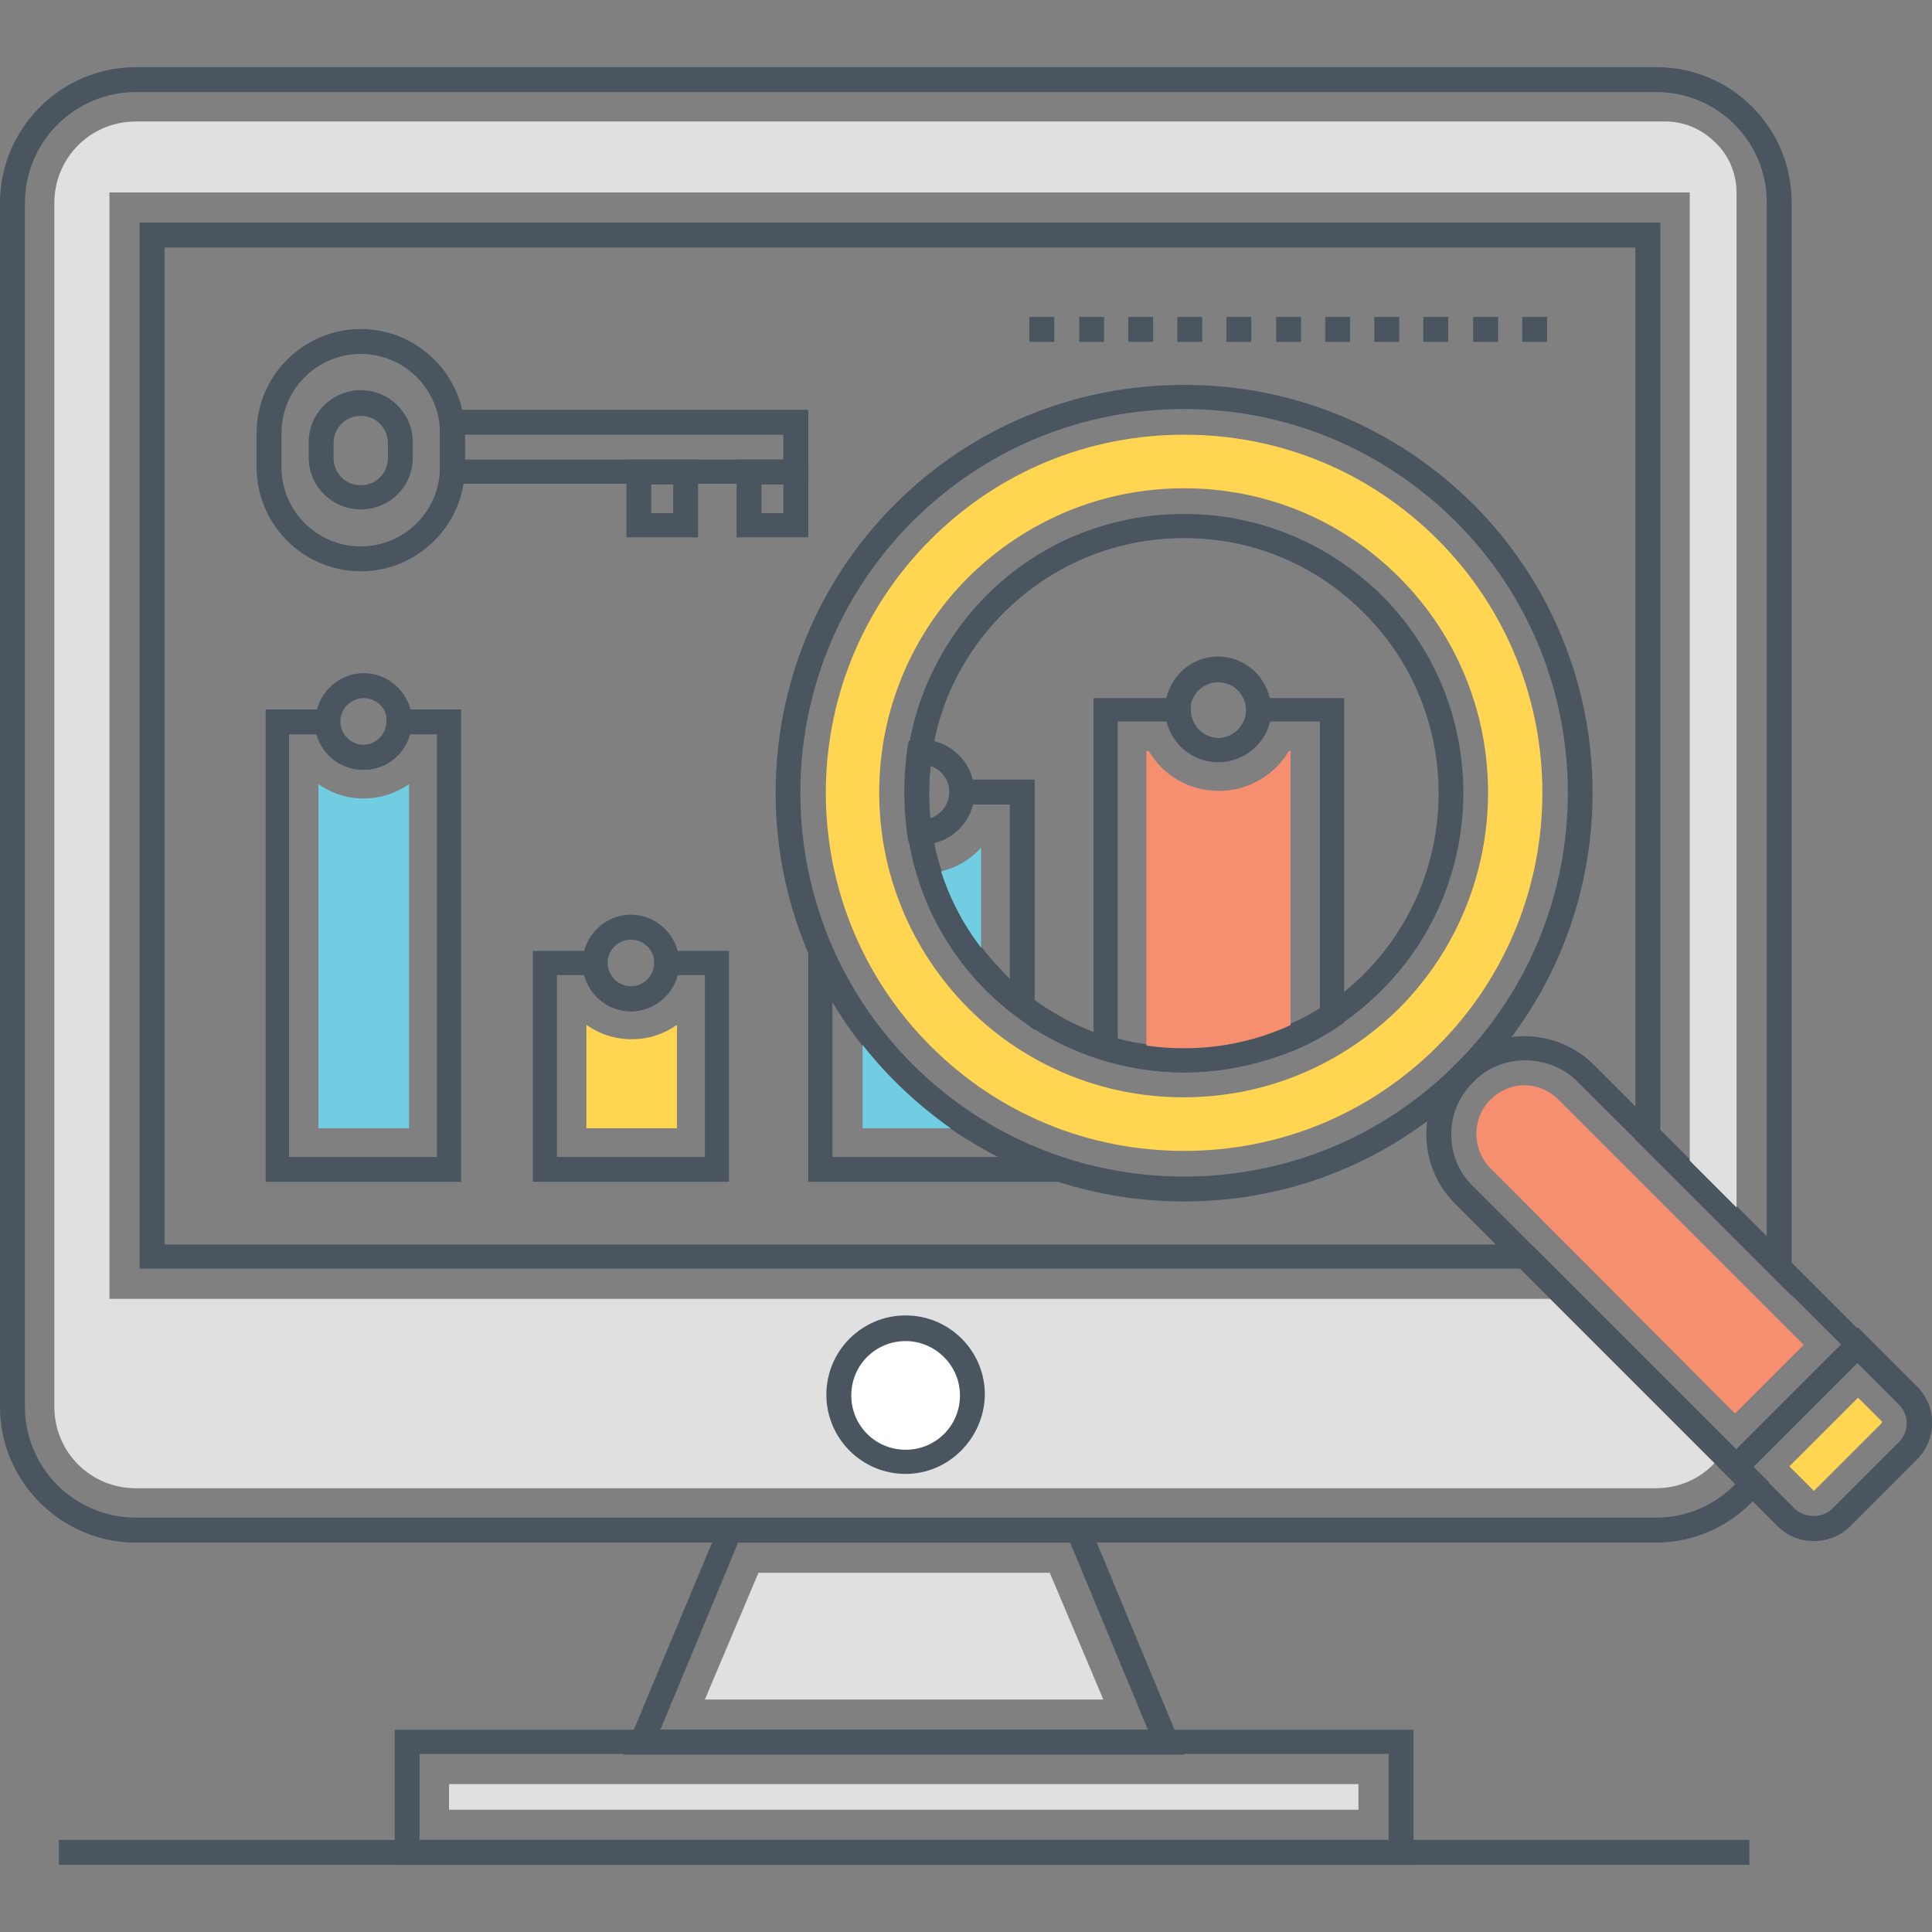 <?xml version="1.0" encoding="utf-8"?>
<!-- Generator: Adobe Illustrator 18.0.0, SVG Export Plug-In . SVG Version: 6.00 Build 0)  -->
<!DOCTYPE svg PUBLIC "-//W3C//DTD SVG 1.1//EN" "http://www.w3.org/Graphics/SVG/1.1/DTD/svg11.dtd">
<svg version="1.1" id="Layer_1" xmlns="http://www.w3.org/2000/svg" xmlns:xlink="http://www.w3.org/1999/xlink" x="0px" y="0px"
	 width="256px" height="256px" viewBox="0 0 256 256" enable-background="new 0 0 256 256" xml:space="preserve">
<rect x="0" y="0" width="256" height="256" fill="#808080" stroke="none"/>
<g>
	<g>
		<g>
			<g>
				<g>
					<g>
						<path fill="#4A555F" d="M219.4,204.4H18c-9.9,0-18-8.1-18-18V26.9c0-9.9,8.1-18,18-18h201.5c9.9,0,17.9,8,17.9,17.9v144.9
							L216.7,151V32.8H21.8v132.1h181.1l31.5,31.5l-0.9,1.1C230,201.9,224.9,204.4,219.4,204.4z M18,12.2c-8.1,0-14.7,6.6-14.7,14.7
							v159.5c0,8.1,6.6,14.7,14.7,14.7h201.4c4,0,7.8-1.6,10.6-4.5l-2.9-2.9l-25.6-25.6h-183V29.5H220v120.2l14.1,14.1v-137
							c0-8.1-6.6-14.6-14.6-14.6H18z"/>
					</g>
					<path fill="#E0E0E0" d="M230.1,162.1V25.5c0-2.6-1.1-5-2.8-6.6c-1.7-1.7-4-2.8-6.6-2.8H18c-6,0-10.8,4.8-10.8,10.8v159.5
						c0,6,4.8,10.8,10.8,10.8h201.4c3.7,0,6.9-1.8,8.8-4.6l-20.5-20.5H14.5V25.5h209.4v130.4L230.1,162.1z"/>
					<g>
						<path fill="#4A555F" d="M157,232.5H82.6l13.1-31.3h48.3L157,232.5z M87.5,229.2h64.6l-10.3-24.8H97.8L87.5,229.2z"/>
					</g>
					<polygon fill="#E0E0E0" points="93.4,225.2 100.5,208.4 139.1,208.4 146.2,225.2 					"/>
					<g>
						<path fill="#4A555F" d="M187.3,247.1h-135v-17.9h135V247.1z M55.6,243.8H184v-11.4H55.6V243.8z"/>
					</g>
					<rect x="59.5" y="236.4" fill="#E0E0E0" width="120.5" height="3.4"/>
					<g>
						<rect x="7.8" y="243.8" fill="#4A555F" width="224" height="3.3"/>
					</g>
					<circle fill="#FFFFFF" cx="120" cy="184.9" r="8.8"/>
					<g>
						<path fill="#4A555F" d="M120,195.3c-5.8,0-10.5-4.7-10.5-10.5c0-5.8,4.7-10.5,10.5-10.5c5.8,0,10.5,4.7,10.5,10.5
							C130.4,190.6,125.7,195.3,120,195.3z M120,177.7c-4,0-7.2,3.2-7.2,7.2c0,4,3.2,7.2,7.2,7.2c4,0,7.2-3.2,7.2-7.2
							C127.2,180.9,123.9,177.7,120,177.7z"/>
					</g>
				</g>
			</g>
		</g>
	</g>
	<g>
		<path fill="#4A555F" d="M47.8,75.7c-7.6,0-13.8-6.2-13.8-13.8v-4.5c0-7.6,6.2-13.8,13.8-13.8s13.8,6.2,13.8,13.8v4.5
			C61.6,69.5,55.4,75.7,47.8,75.7z M47.8,46.9c-5.8,0-10.5,4.7-10.5,10.5v4.5c0,5.8,4.7,10.5,10.5,10.5s10.5-4.7,10.5-10.5v-4.5
			C58.3,51.6,53.6,46.9,47.8,46.9z"/>
	</g>
	<g>
		<path fill="#4A555F" d="M47.8,67.5c-3.8,0-6.9-3.1-6.9-6.9v-2c0-3.8,3.1-6.9,6.9-6.9c3.8,0,6.9,3.1,6.9,6.9v2
			C54.7,64.5,51.6,67.5,47.8,67.5z M47.8,55.1c-2,0-3.6,1.6-3.6,3.6v2c0,2,1.6,3.6,3.6,3.6s3.6-1.6,3.6-3.6v-2
			C51.4,56.7,49.8,55.1,47.8,55.1z"/>
	</g>
	<g>
		<path fill="#4A555F" d="M107.1,64.1H58.3v-9.8h48.8V64.1z M61.6,60.9h42.2v-3.3H61.6V60.9z"/>
	</g>
	<g>
		<path fill="#4A555F" d="M92.5,71.2h-9.5V60.9h9.5V71.2z M86.3,68h2.9v-3.8h-2.9V68z"/>
	</g>
	<g>
		<path fill="#4A555F" d="M107.1,71.2h-9.5V60.9h9.5V71.2z M100.9,68h2.9v-3.8h-2.9V68z"/>
	</g>
	<g>
		<path fill="#4A555F" d="M61.2,156.6h-26V94H45v1.6c0,1.7,1.4,3.1,3.1,3.1c1.7,0,3.1-1.4,3.1-3.1V94h9.9V156.6z M38.4,153.3h19.5
			V97.3h-3.6c-0.7,2.7-3.2,4.7-6.2,4.7c-3,0-5.4-2-6.2-4.7h-3.6V153.3z"/>
	</g>
	<path fill="#71CDE1" d="M42.2,149.5v-45.6c1.7,1.2,3.7,1.9,6,1.9c2.2,0,4.3-0.7,6-1.9v45.6H42.2z"/>
	<g>
		<path fill="#4A555F" d="M96.6,156.6h-26V126h9.9v1.6c0,1.7,1.4,3.1,3.1,3.1s3.1-1.4,3.1-3.1V126h9.9V156.6z M73.9,153.3h19.5
			v-24.1h-3.6c-0.7,2.7-3.2,4.8-6.2,4.8s-5.4-2-6.2-4.8h-3.6V153.3z"/>
	</g>
	<path fill="#FFD552" d="M77.7,149.5v-13.7c1.7,1.2,3.7,1.9,6,1.9s4.3-0.7,6-1.9v13.7H77.7z"/>
	<g>
		<path fill="#4A555F" d="M137.1,136.5l-2.6-2c-1.3-1-2.6-2.1-3.8-3.3c-0.7-0.7-1.4-1.4-1.9-2.1c-3.3-3.8-5.7-8.1-7.2-13
			c-0.6-1.8-1-3.7-1.3-5.7l-0.3-2.1l2.1,0.3c2.1,0,3.7-1.7,3.7-3.7v-1.6h11.3V136.5z M123.8,111.7c0.2,1.2,0.5,2.3,0.9,3.5
			c1.4,4.4,3.6,8.4,6.6,11.8c0.5,0.6,1.1,1.2,1.7,1.9c0.3,0.3,0.5,0.5,0.8,0.8v-23.1h-4.9C128.3,109.1,126.3,111.1,123.8,111.7z"/>
	</g>
	<g>
		<path fill="#4A555F" d="M147.7,156.6h-40.6v-38.3l3.1,7.2c1.4,3.2,3.2,6.3,5.3,9.3c1.6,2.2,3.4,4.4,5.4,6.3
			c2.7,2.7,5.7,5.1,8.9,7.1c2,1.3,4.1,2.4,6.3,3.4L147.7,156.6z M110.4,153.3h21.9c-1.5-0.7-2.9-1.6-4.3-2.4
			c-3.4-2.1-6.6-4.7-9.5-7.6c-2.1-2.1-4-4.3-5.7-6.7c-0.9-1.2-1.7-2.5-2.5-3.8V153.3z"/>
	</g>
	<path fill="#71CDE1" d="M119.8,142.2c2.8,2.8,5.9,5.3,9.2,7.3h-14.7v-13.9C115.9,137.9,117.7,140.1,119.8,142.2z"/>
	<path fill="#71CDE1" d="M130,112.3v15.8c-3.2-3.7-5.5-8-6.9-12.4C125.9,115.5,128.3,114.2,130,112.3z"/>
	<g>
		<path fill="#4A555F" d="M156.9,142.1c-1.7,0-3.5-0.1-5.2-0.4c-2-0.3-3.9-0.7-5.7-1.3l-1.1-0.4V92.5h12.9v1.6c0,2,1.7,3.7,3.7,3.7
			c2,0,3.7-1.7,3.7-3.7v-1.6h12.9v43l-0.7,0.5c-1.8,1.2-3.8,2.3-5.7,3.1C167,141,162,142.1,156.9,142.1z M148.1,137.6
			c1.3,0.4,2.7,0.6,4,0.8c1.6,0.2,3.2,0.3,4.8,0.3c4.7,0,9.2-0.9,13.5-2.8c1.5-0.6,3-1.4,4.5-2.3v-38h-6.6c-0.7,3-3.5,5.3-6.8,5.3
			c-3.3,0-6-2.3-6.8-5.3h-6.6V137.6z"/>
	</g>
	<path fill="#F68F6F" d="M171,99.5v38c-6,2.6-12.7,3.5-19.1,2.6V99.5h0.3c1.9,3.2,5.3,5.3,9.3,5.3c3.9,0,7.4-2.1,9.3-5.3H171z"/>
	<g>
		<path fill="#4A555F" d="M48.2,102c-3.5,0-6.4-2.9-6.4-6.4c0-3.5,2.9-6.4,6.4-6.4c3.5,0,6.4,2.9,6.4,6.4
			C54.5,99.2,51.7,102,48.2,102z M48.2,92.5c-1.7,0-3.1,1.4-3.1,3.1c0,1.7,1.4,3.1,3.1,3.1s3.1-1.4,3.1-3.1
			C51.3,93.9,49.9,92.5,48.2,92.5z"/>
	</g>
	<g>
		<path fill="#4A555F" d="M83.6,134c-3.5,0-6.4-2.9-6.4-6.4c0-3.5,2.9-6.4,6.4-6.4c3.5,0,6.4,2.9,6.4,6.4
			C90,131.1,87.1,134,83.6,134z M83.6,124.5c-1.7,0-3.1,1.4-3.1,3.1s1.4,3.1,3.1,3.1c1.7,0,3.1-1.4,3.1-3.1S85.3,124.5,83.6,124.5z"
			/>
	</g>
	<g>
		<path fill="#4A555F" d="M122.1,111.9c-0.1,0-0.3,0-0.5,0l-1.2-0.2l-0.2-1.2c-0.5-3.7-0.5-7.4,0-11.1l0.2-1.2l1.2-0.2
			c0.2,0,0.3,0,0.5,0c3.8,0,7,3.1,7,7C129.1,108.8,126,111.9,122.1,111.9z M123.3,101.5c-0.2,2.3-0.3,4.7,0,7
			c1.5-0.5,2.5-1.9,2.5-3.5C125.8,103.4,124.8,102,123.3,101.5z"/>
	</g>
	<g>
		<path fill="#4A555F" d="M161.4,101c-3.8,0-7-3.1-7-7c0-3.8,3.1-7,7-7c3.8,0,7,3.1,7,7C168.4,97.9,165.3,101,161.4,101z
			 M161.4,90.4c-2,0-3.7,1.7-3.7,3.7s1.7,3.7,3.7,3.7c2,0,3.7-1.7,3.7-3.7S163.5,90.4,161.4,90.4z"/>
	</g>
	<g>
		<g>
			<g>
				<path fill="#4A555F" d="M156.9,159.2c-14.5,0-28-5.6-38.3-15.9c-21.1-21.1-21.1-55.4,0-76.5C128.8,56.6,142.4,51,156.9,51
					c14.5,0,28,5.6,38.3,15.8c21.1,21.1,21.1,55.4,0,76.5C184.9,153.6,171.3,159.2,156.9,159.2z M156.9,54.2
					c-13.6,0-26.4,5.3-36,14.9c-19.8,19.8-19.8,52.1,0,71.9c9.6,9.6,22.4,14.9,36,14.9c13.6,0,26.4-5.3,36-14.9
					c19.8-19.8,19.8-52.1,0-71.9C183.2,59.5,170.5,54.2,156.9,54.2z M156.9,142.1c-9.9,0-19.2-3.9-26.2-10.8
					c-7-7-10.8-16.3-10.8-26.2c0-9.9,3.9-19.2,10.8-26.2c7-7,16.3-10.8,26.2-10.8c9.9,0,19.2,3.9,26.2,10.8
					c14.4,14.4,14.4,37.9,0,52.3C176.1,138.2,166.8,142.1,156.9,142.1z M156.9,71.3c-9,0-17.5,3.5-23.9,9.9
					c-6.4,6.4-9.9,14.8-9.9,23.9s3.5,17.5,9.9,23.9c6.4,6.4,14.8,9.9,23.9,9.9c9,0,17.5-3.5,23.9-9.9c13.1-13.2,13.1-34.6,0-47.7
					C174.4,74.8,165.9,71.3,156.9,71.3z"/>
			</g>
			<path fill="#FFD552" d="M156.9,152.5c-12.7,0-24.6-4.9-33.6-13.9c-18.5-18.5-18.5-48.6,0-67.1c9-9,20.9-13.9,33.6-13.9
				c12.7,0,24.6,4.9,33.6,13.9c18.5,18.5,18.5,48.6,0,67.1C181.5,147.6,169.6,152.5,156.9,152.5z M156.9,64.7
				c-10.8,0-20.9,4.2-28.6,11.8c-7.6,7.6-11.8,17.8-11.8,28.5c0,10.8,4.2,20.9,11.8,28.6c7.6,7.6,17.8,11.8,28.5,11.8
				c10.8,0,20.9-4.2,28.6-11.8c15.7-15.8,15.7-41.4,0-57.1C177.8,68.9,167.7,64.7,156.9,64.7z"/>
			<g>
				<g>
					<path fill="#4A555F" d="M230,196.7l-37.2-37.2c-2.5-2.5-3.8-5.8-3.8-9.2c0-3.5,1.4-6.8,3.8-9.2c2.5-2.5,5.8-3.8,9.2-3.8
						c3.5,0,6.8,1.4,9.2,3.8l37.2,37.2L230,196.7z M202.1,140.5c-2.6,0-5.1,1-6.9,2.9c-1.9,1.9-2.9,4.3-2.9,6.9c0,2.6,1,5.1,2.9,6.9
						l34.9,34.9l13.9-13.9L209,143.3C207.2,141.5,204.7,140.5,202.1,140.5z"/>
				</g>
				<path fill="#F68F6F" d="M197.5,154.8c-2.5-2.5-2.5-6.6,0-9.1c1.2-1.2,2.8-1.9,4.5-1.9c1.7,0,3.3,0.7,4.5,1.9l32.5,32.5l-9.1,9.1
					L197.5,154.8z"/>
				<g>
					<path fill="#4A555F" d="M240.3,204.2c-1.8,0-3.5-0.7-4.8-2l-7.8-7.8l18.5-18.5l7.8,7.8c2.7,2.7,2.7,7,0,9.7l-8.8,8.8
						C243.9,203.5,242.2,204.2,240.3,204.2z M232.3,194.4l5.5,5.5c1.3,1.3,3.7,1.3,5,0l8.8-8.8c1.4-1.4,1.4-3.6,0-5l-5.5-5.5
						L232.3,194.4z"/>
				</g>
				<path fill="#FFD552" d="M240.3,197.5c-0.1,0-0.1,0-0.1-0.1l-3.1-3.1l9.1-9.1l3.1,3.1c0.1,0.1,0.1,0.2,0,0.3l-8.8,8.8
					C240.5,197.5,240.4,197.5,240.3,197.5z"/>
			</g>
		</g>
	</g>
	<g>
		<path fill="#4A555F" d="M205,45.3h-3.3V42h3.3V45.3z M198.5,45.3h-3.3V42h3.3V45.3z M191.9,45.3h-3.3V42h3.3V45.3z M185.4,45.3
			h-3.3V42h3.3V45.3z M178.9,45.3h-3.3V42h3.3V45.3z M172.4,45.3h-3.3V42h3.3V45.3z M165.8,45.3h-3.3V42h3.3V45.3z M159.3,45.3H156
			V42h3.3V45.3z M152.8,45.3h-3.3V42h3.3V45.3z M146.2,45.3H143V42h3.3V45.3z M139.7,45.3h-3.3V42h3.3V45.3z"/>
	</g>
</g>
</svg>
